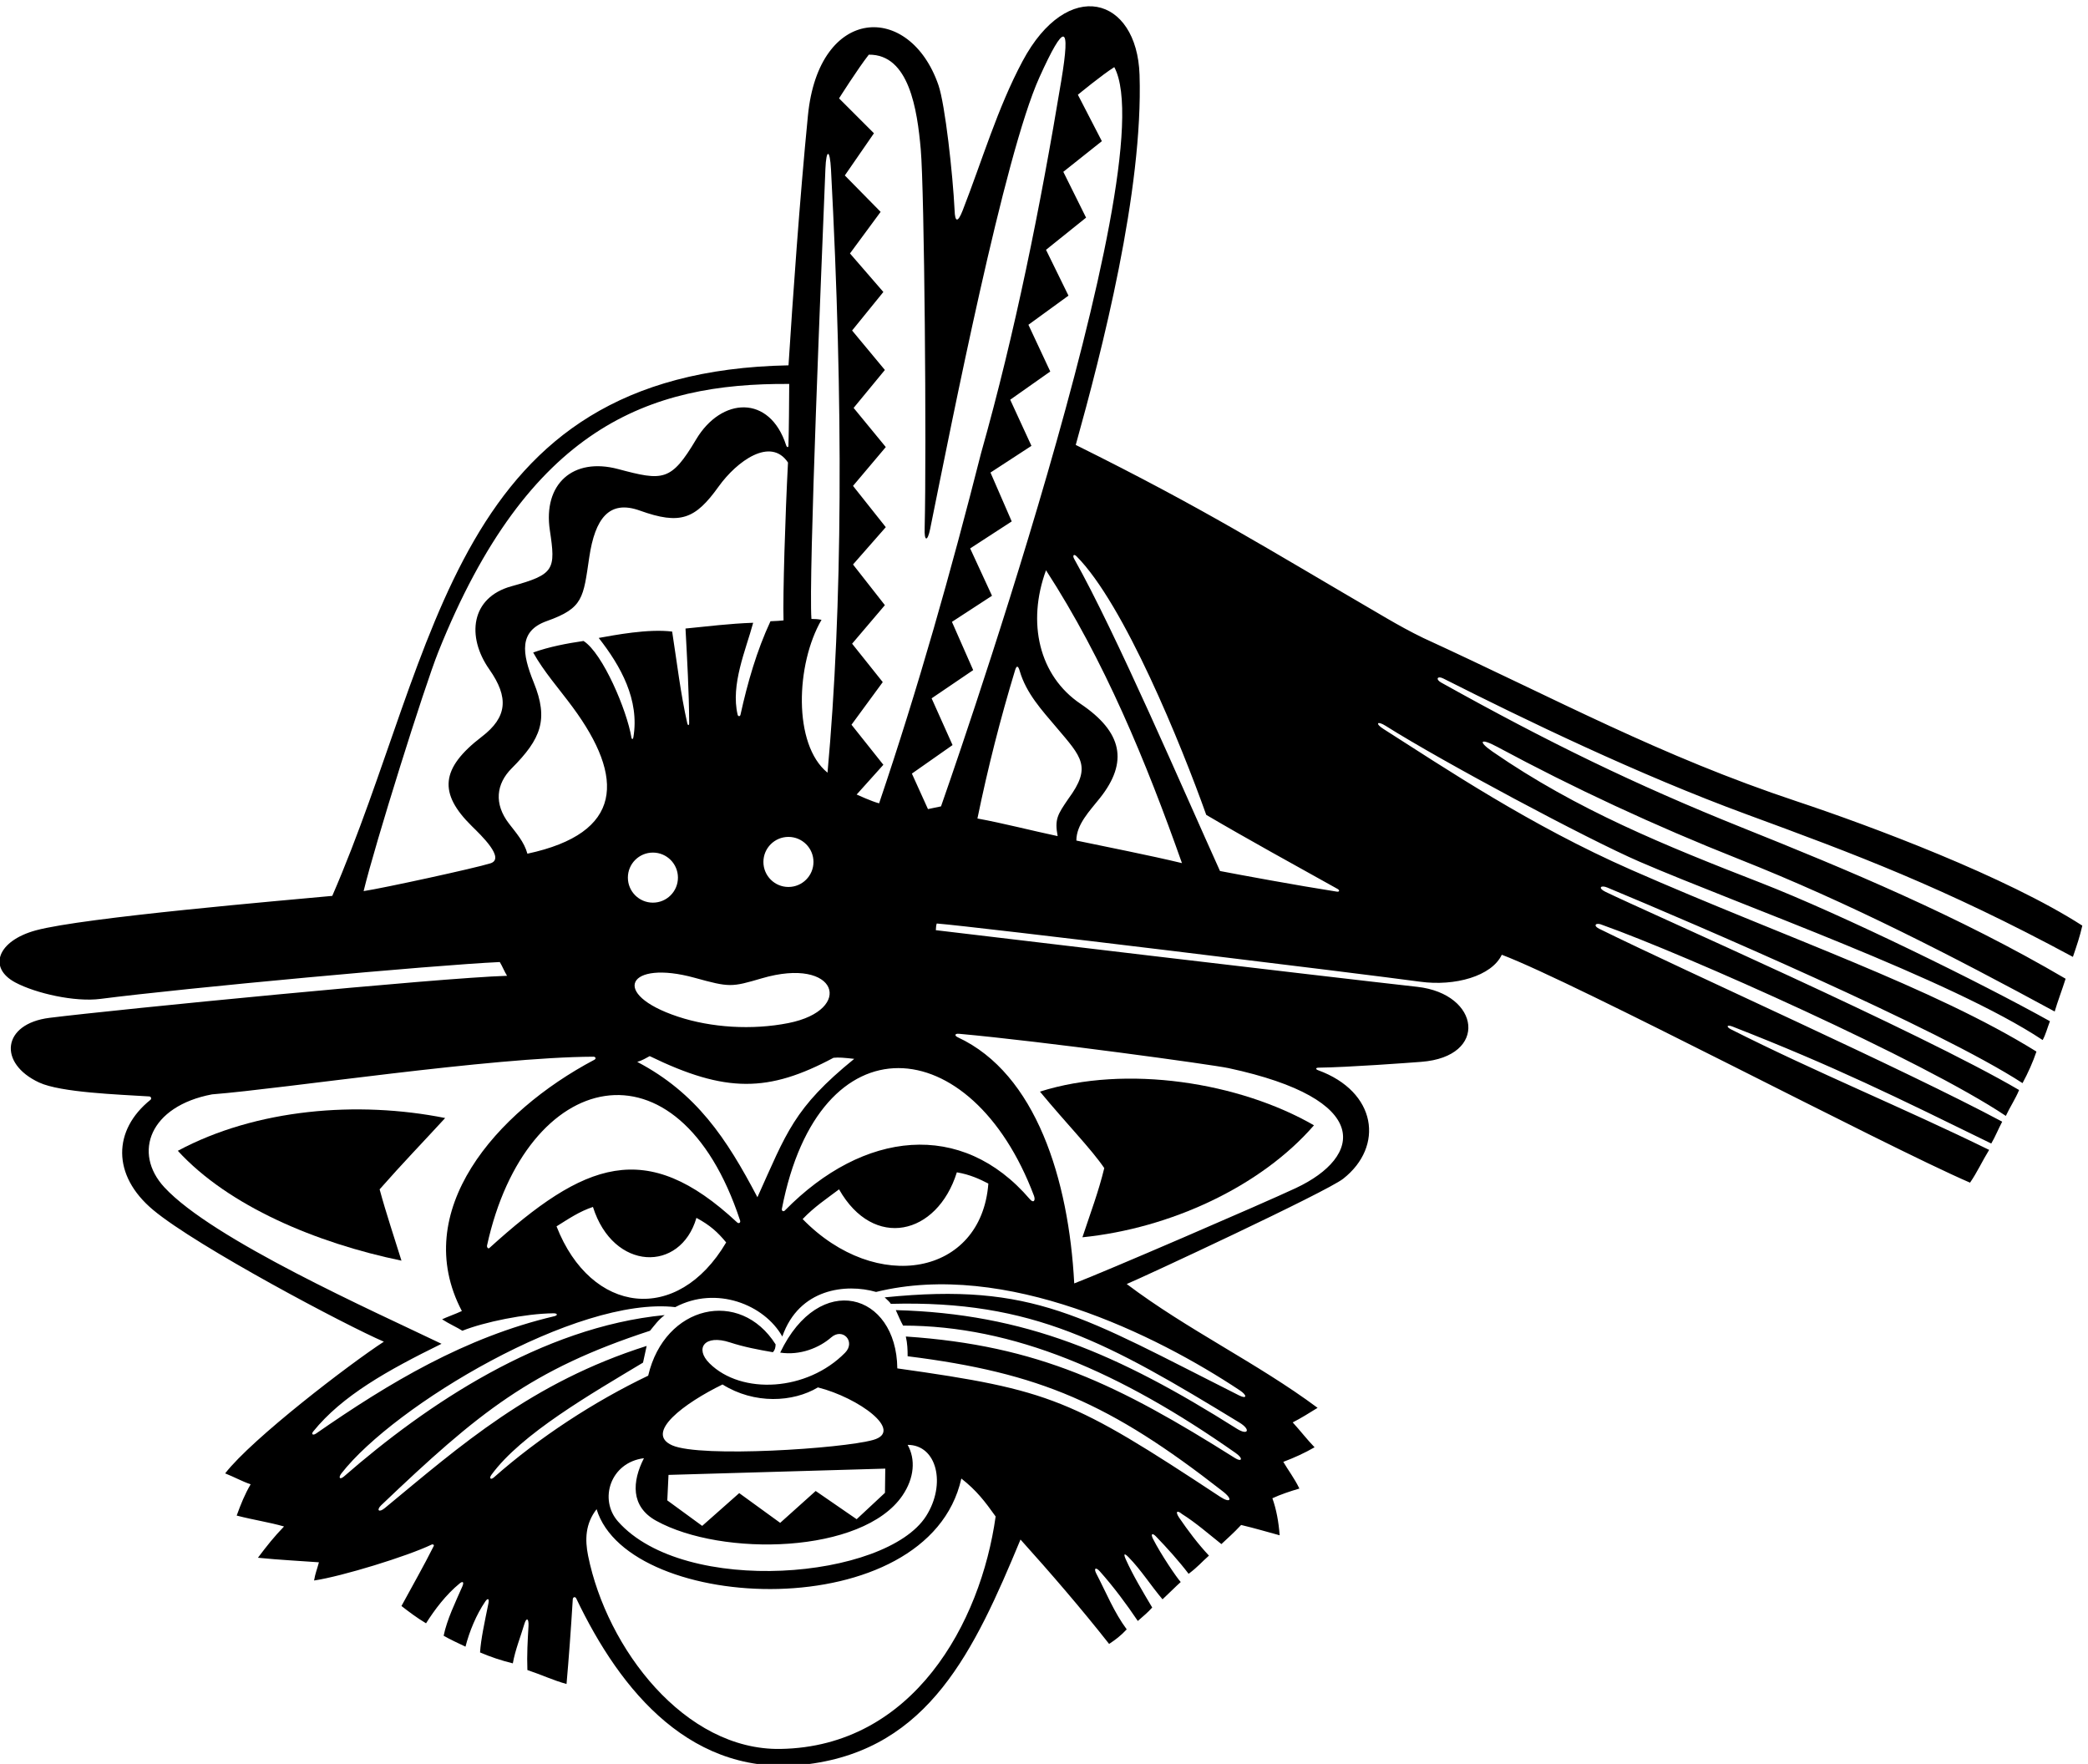 <?xml version="1.0" encoding="UTF-8" standalone="no"?>
<svg xmlns:inkscape="http://www.inkscape.org/namespaces/inkscape" xmlns:sodipodi="http://sodipodi.sourceforge.net/DTD/sodipodi-0.dtd" xmlns="http://www.w3.org/2000/svg" xmlns:svg="http://www.w3.org/2000/svg" version="1.1" id="svg1" width="687.8" height="581.036" viewBox="0 0 687.8 581.036">
  <defs id="defs1"></defs>
  <g id="g1" transform="translate(-61.072,-230.144)">
    <path id="path1" d="m 4033.61,4529.18 c 203.66,-102.75 482.37,-237.63 750.81,-336.35 269.28,-99.02 486.75,-179.72 808.82,-353.25 10.05,29.69 17.03,49.85 23.3,77.41 -188.4,121.22 -522.83,246.49 -707.03,307.75 -339.59,112.95 -592.03,251.69 -925.41,404.75 -31.75,15.37 -61.73,32.01 -91.16,49.16 -303.54,176.85 -447.75,269.22 -769.4,428.85 64.44,230.92 167.36,629.45 158.02,916.69 -6.33,194.35 -178.17,242.85 -289.77,33.79 -62.3,-116.69 -99.61,-245.07 -148.53,-370.3 -11.33,-28.9 -18.85,-30.03 -19.79,1.3 -4.38,88.2 -23.33,261.57 -40.1,310 -71.05,205.1 -296.14,197.98 -323.12,-75.48 -20.39,-206.77 -37.79,-456.34 -48.12,-618.86 -835.35,-16.01 -864.68,-703.05 -1129.97,-1314 -113.66,-10.74 -616.512,-53.37 -734.23,-85.4 -94.817,-25.79 -119.469,-92.6 -50.59,-129.14 50.762,-26.92 147.293,-48.74 210.195,-40.64 209.617,27.04 823.415,83.75 989.505,91.34 6.66,-10.91 11.31,-23.47 18.03,-34.09 -167.4,-4.94 -966.754,-83.33 -1133.23,-104.1 -117.766,-14.7 -127.91,-112.81 -25.66,-160.2 53.465,-24.77 195.394,-29.58 272.8,-34.46 4.473,-0.28 6.079,-5.82 2.899,-8.37 -92.914,-74.54 -96.246,-186.86 6.695,-272.81 108.754,-90.8 479.326,-286.84 571.356,-326.2 -84.29,-54.92 -325.65,-239.3 -393.08,-326.19 23.61,-9.44 41.34,-19.54 63.13,-27.06 -14.27,-24.3 -24.27,-48.9 -34.57,-77.41 42.39,-11.05 81.17,-16.53 117.25,-27.05 -24.3,-25.06 -42.07,-47.36 -64.64,-77.42 56,-5.64 101.09,-7.51 151.07,-11.27 -4.51,-17.29 -9.02,-27.06 -12.02,-45.1 69.47,10.25 231.42,60.24 290.81,88.8 3.77,1.81 6.97,-0.61 5.53,-3.48 -25.11,-50.11 -52.16,-97.26 -79.89,-148.45 17.29,-13.53 38.9,-29.82 60.88,-42.84 21.78,34.33 49.36,70.97 83.24,98.72 7.41,6.07 11.74,4.41 6.45,-7.92 -17.09,-39.1 -37.7,-80.92 -46.1,-121.61 17.23,-10.04 36.98,-18.73 54.12,-27.06 9.62,37.84 26.9,79.51 49.04,111.93 5.91,8.66 10.34,8.02 7.68,-5.08 -8.93,-44.13 -18.74,-88.67 -20.65,-121.13 26.3,-11.27 53.36,-20.29 81.17,-27.06 5.88,33.32 19.14,65.5 28.43,97.03 5.19,17.61 11.47,14.59 10.37,-4.82 -2.01,-35.66 -4.19,-70.35 -2.72,-108.74 36.29,-12.12 63.88,-25.56 96.95,-34.57 5.6,63.67 10.55,129.75 15.45,209.73 0.36,5.92 6.13,7.34 8.67,2.01 109.64,-229.8 287.55,-447.57 575.27,-410.16 298.11,38.75 410.44,280.4 524.98,556.17 74.41,-82.68 150.32,-170.61 219.46,-258.55 15.79,10.53 28.27,19.67 43.59,36.08 -31.44,42.38 -51.07,91.59 -75.28,138.04 -6.88,13.18 -1.48,17.05 8.71,5.61 34.2,-38.38 65.97,-81.12 94.04,-122.87 12.78,11.28 25.14,21.31 35.67,33.33 -22.49,37.91 -47.72,79.66 -65.37,119.15 -6.32,14.15 -3.87,16.42 6.83,5.46 31.62,-32.36 54.75,-69.75 84.09,-104.31 18.54,17.18 32.07,31.31 45.1,42.84 -9.62,10.21 -49.47,68.91 -68.54,106.65 -6.68,13.21 -1.65,15.41 7.15,6.3 27.48,-28.4 57.29,-61.56 80.93,-92.66 24.08,18.3 30.81,27.81 50.35,45.09 -27.26,29.13 -51.46,61.32 -73.86,94.04 -10.07,14.92 -5.3,19.45 6.99,9.06 33.84,-21.07 67.83,-50.9 97.69,-74.54 16.53,15.79 29.06,26.06 48.85,47.35 36.01,-8.55 61.2,-16.32 95.45,-25.55 -2.5,33.07 -8.26,64.64 -18.04,91.69 19.29,9.02 43.6,17.29 66.89,24.05 -12.43,25.74 -28.56,46.6 -39.83,66.14 27.31,10.27 52.61,21.8 77.42,36.08 -19.55,20.29 -33.83,39.33 -54.12,61.63 20.29,10.27 41.63,23.7 61.63,36.07 -149.57,111.24 -322.43,193.16 -472.75,306.65 39.86,16.46 494.36,227.95 536.11,260.72 101.84,79.95 83.61,215.72 -62.46,268.94 -6.09,2.22 -6.15,6.06 1.6,6.17 73.87,0.96 222.77,12.01 254.23,14.43 167.63,12.84 146.13,168.41 -9.96,185.79 -220.35,24.53 -1152.91,135.27 -1192.26,140.29 0.75,6.02 0.06,10.59 2.25,16.54 90.81,-6.9 1058.34,-125.11 1197.54,-144.19 85.65,-11.74 176.88,13.71 201.91,66.78 182.58,-68.9 945.57,-471.95 1159.69,-564.44 17.29,24.8 30.1,53.15 47.35,81.17 -213.71,104.73 -427.43,191.48 -639.26,298.5 -13.15,6.64 -10.09,12.32 3.42,7.04 254.78,-99.65 406.66,-175.06 641.1,-289.76 9.77,16.54 17.54,36.08 27.06,54.11 -240.01,128.53 -775.99,368.27 -998.01,477.7 -16.57,8.19 -8.36,16.85 8.44,9.28 204.67,-72.85 794.66,-335.9 998.59,-472.69 9.29,20.22 24.74,43.83 32.82,64.13 -248.03,145.31 -921.65,440.85 -1024.67,490.99 -19.04,9.21 -11.62,17.3 4.73,10.49 214.92,-89.48 822.02,-349.91 1028.46,-484.44 13.52,24.8 26.23,53.36 34.49,78.16 -256.12,159.11 -620,281.56 -1003.31,449.96 -250.73,110.16 -462.05,252.37 -614.27,349.23 -20.78,13.12 -15.53,20.96 6.11,7.29 138.66,-87.58 500.01,-280.74 628.48,-336.24 248.72,-107.43 772.27,-291.62 998.36,-441.68 7.52,13.53 11.28,29.06 18.04,46.6 -169.78,94.79 -515.53,264.74 -717.29,343.23 -234.36,91.17 -453.93,179.8 -663.13,324.42 -37.53,25.95 -30.57,34.58 11.61,11.86 188.23,-101.42 389.24,-195.04 599.11,-278.21 273.2,-108.26 527.33,-239.48 781.46,-377.25 6.77,23.3 18.4,53.88 27.06,81.17 -266.4,156.37 -543.49,270.93 -801.26,374.34 -265.72,106.6 -480.6,211.65 -745.38,359.24 -14.42,8.04 -9.42,17.43 5.05,10.14 z M 2610.96,6074.03 c 99.84,1.3 119.97,-136.12 128.67,-234.2 9.06,-102.29 14.48,-741.5 9.7,-938.27 -1.33,-33.82 7.17,-33.91 13.49,-2.72 54.6,269.22 183.54,926.17 270.69,1118.98 62.18,137.57 77.79,134.26 54.28,-7.52 -52.27,-315.06 -114.43,-624.61 -198.75,-923.1 -74.4,-293.11 -155.57,-580.97 -252.53,-867.32 -18.04,4.51 -55.62,21.79 -55.62,21.79 l 66.15,73.66 -78.92,99.21 77.4,105.55 -75.9,95.12 81.17,95.45 -78.91,100.71 81.17,92.45 -81.17,102.21 81.17,96.2 -79.67,96.96 77.41,93.95 -81.17,97.7 77.42,95.45 -82.68,95.45 75.91,102.97 -88.68,90.19 72.14,104.47 -86.43,86.43 c 0,0 45.35,71.9 73.66,108.23 z M 1671.22,3118.52 c -2.91,-2.64 -6.75,1.77 -5.7,6.57 96.35,439.09 473.31,527.02 626.66,61.66 1.82,-5.54 -3.12,-8.71 -7.33,-4.79 -226.2,210.92 -377.9,150.2 -613.63,-63.44 z m 586.49,13.82 c -120.62,-204.67 -334.84,-178.44 -420.13,39.83 30.06,18.79 56.37,36.83 90.19,48.1 50.18,-159.26 216.8,-163.08 256.29,-27.06 34.03,-18.39 52.61,-35.32 73.65,-60.87 z m 154.25,543.33 c -90.09,-17.86 -191.36,-11.4 -273.58,15.85 -170.83,56.63 -123.81,141.81 41.22,96.27 86.72,-23.93 91.13,-23.4 166.03,-1.41 188.69,55.41 230.11,-78.23 66.33,-110.71 z m -62.01,399.06 c 0,34.24 27.76,62 62,62 34.25,0 62,-27.76 62,-62 0,-34.24 -27.75,-62 -62,-62 -34.24,0 -62,27.76 -62,62 z m -273.68,-100.85 c -34.24,0 -62,27.76 -62,62 0,34.25 27.76,62.01 62,62.01 34.24,0 62,-27.76 62,-62.01 0,-34.24 -27.76,-62 -62,-62 z m -38.77,-394.35 c 11.27,3.01 22.55,9.77 30.82,14.28 188.76,-91.84 294.38,-90.02 455.28,-4.11 13.64,1.22 24.22,0.35 51.28,-2.66 -149.93,-121.82 -167.74,-183.25 -239.75,-342.72 -76.79,146.3 -151.2,258.14 -297.63,335.21 z m 456.36,1094.83 c -8.6,1.73 -15.34,2.16 -24.95,2.22 -7.52,100.71 25.36,883.59 34.61,1114.64 2,49.91 11.12,49.57 13.82,-1.14 30.98,-582.34 28.64,-1084.75 -8.6,-1494.29 -86.08,69.82 -78.42,269.37 -14.88,378.57 z m -820.07,-603.11 c -37.95,-11.94 -266.6,-61.72 -314.03,-68.77 28.06,115.98 150.29,505.74 185.01,592.46 222.98,556.94 521.79,666.13 869.09,663.62 -0.38,-51.88 -0.52,-102.71 -1.94,-153.14 -0.13,-4.74 -3.87,-4.38 -5.62,1.08 -40.76,126.41 -160.62,119.5 -223.04,14.59 -62.17,-104.5 -81.88,-102.99 -193.21,-73.35 -112.1,29.85 -186.25,-37.42 -169,-151.81 14.7,-97.5 11.5,-109.13 -95.06,-138.43 -101.08,-27.8 -111.81,-124.82 -54.91,-205.83 49.05,-69.84 44.32,-118.54 -18.38,-166.59 -102.74,-78.71 -107.71,-140.22 -24.91,-221.68 22.47,-22.11 83.84,-80.26 46,-92.15 z m 52.7,235.29 c 73.19,73.34 91.64,121.23 54.69,212.49 -29.5,72.86 -37.32,127.54 32.38,152.28 90.74,32.22 90.08,57.27 105.09,158.07 14.3,96.04 49.28,142.8 125.12,115.57 100.59,-36.11 137.35,-21.29 195.2,59.38 45.57,63.54 129.1,123.74 171.88,59.58 -6.8,-129.47 -12.96,-328.64 -11.06,-390.96 -7.06,-0.99 -16.56,-1.37 -32.34,-2.12 -34.02,-72.99 -56.67,-151.73 -74.27,-231.54 -1.07,-4.85 -5.96,-4.49 -7.04,0.06 -17.71,74.39 20.05,159.73 38.47,227.72 -59.21,-2.06 -112.59,-8.95 -167.61,-14.28 3.84,-71.7 8.86,-159.22 9.08,-234.12 0.02,-6.75 -3.29,-6.67 -4.8,0.03 -16.46,72.66 -25.55,150.84 -37.35,226.57 -59.56,7.33 -142.22,-8.73 -181.88,-15.78 54.19,-69.17 101.62,-153.22 85.8,-246.38 -0.85,-5.03 -3.93,-5.52 -4.87,0.17 -11.12,66.82 -70.72,208.04 -118.51,238.69 -41.15,-6.01 -84.93,-14.28 -124.76,-28.56 25.88,-46.73 64.06,-89.69 97.61,-135.11 129.58,-175.35 125.98,-312.21 -111.89,-363.19 -8,29.35 -27.85,51.34 -45.84,74.83 -37.41,48.86 -31.55,98.06 6.9,136.6 z M 1242.02,2659.1 c -7.68,-5.33 -12.68,-1.88 -7.15,4.97 71.6,88.7 183.81,151.37 317.86,217.24 -168.85,81.17 -566.816,258.1 -686.523,387.66 -78.742,85.23 -36.348,200.91 118.18,230.11 178.863,14.02 690.383,92.22 944.383,93.28 5.82,0.02 7.41,-4.99 2.61,-7.53 -245.29,-129.66 -457.81,-375.67 -328.29,-622.35 -14.29,-6.77 -40.41,-16.16 -48.93,-20.53 16.36,-10.79 40.17,-21.54 50.18,-28.32 54.3,21.72 155.68,42.5 225.45,43.23 10.7,0.11 11.35,-5.09 2.31,-7.22 -221.2,-52.12 -409.06,-164.91 -590.08,-290.54 z m 1150.23,-781.15 c -237.22,-3.92 -429.99,248.45 -476.49,478.41 -8.05,39.81 -6.97,79.33 21.03,115.34 78.96,-259.75 821.12,-292.24 903.4,75.91 38.08,-29.82 58.62,-57.13 84.93,-93.95 -36.9,-263.6 -204.04,-570.29 -532.87,-575.71 z m -307.92,565.1 c 163.13,-90.07 511.24,-81.95 609.8,62.22 29.99,43.86 32.89,90.46 13.03,125.76 72.77,0 95.78,-97.62 45.85,-176.24 -99.61,-156.85 -597.99,-199.57 -763.03,-13.68 -48.34,54.45 -19.17,146.45 64.06,156.85 -29.32,-57.5 -33.6,-119.63 30.29,-154.91 z m 537.45,200.17 c -76.87,-21.65 -426.8,-44.39 -497.44,-13.5 -70.13,30.67 29.98,104.84 124.36,150.88 79.16,-49.58 174.96,-44.04 236.25,-7.27 100.96,-25.56 214.42,-108.25 136.83,-130.11 z m 29.99,-71.04 -0.75,-59.92 -70.13,-65.37 -101.46,69.9 -87.93,-78.91 -101.46,73.65 -91.7,-81.17 -86.43,63.13 3,63.14 z m 878.05,193.91 c 18.94,-12.58 17.86,-22.44 -1.91,-12.5 -387.19,194.69 -508.09,280.29 -877.62,242.71 6.26,-6.26 12.53,-11.27 15.28,-16.03 351.8,9.44 538.85,-96.2 863.59,-294.19 28.74,-17.53 20.9,-32.43 -6.39,-15.2 -294.81,186.04 -525.5,285.33 -844.92,293.85 6.26,-13.52 11.28,-26.3 18.04,-38.33 273.41,0 538.51,-115.18 823.89,-315.69 19.88,-14 14.56,-22.71 -1.69,-12.46 -289.2,182.19 -487,279.05 -815.43,301.13 4,-17.07 4.5,-33.1 4.5,-48.89 327.84,-40.97 502.02,-117.1 779.82,-334.05 27.63,-21.19 19.41,-30.61 -5.64,-14.08 -366.44,241.76 -418.79,264.55 -799.73,318.07 -2.07,187.8 -193.02,242.1 -290.11,39.08 49.41,-7.52 96.83,11.87 126.34,37.65 28.7,25.08 61.23,-10.62 34.42,-37.93 -93.91,-95.64 -256.44,-105.03 -335.85,-26.24 -37.25,36.96 -12.2,72.49 50.94,51.7 33.31,-10.97 70.32,-18.12 106.11,-24.2 5.01,5.53 6.26,10.55 6.76,19.31 -88.22,139.51 -274.71,97.54 -315.66,-77.41 -132.36,-63.36 -269.22,-152.05 -382.25,-252.05 -7.63,-6.75 -12.33,-2.22 -6.08,6.36 74.14,101.7 247.41,200.89 375.55,278.01 2.56,11.25 6.01,27.56 9.02,41.34 -285.52,-90.53 -461.42,-247.03 -648.43,-401.47 -15.06,-12.44 -21.38,-4.97 -9.24,6.74 242.1,230.71 371.44,336.03 665.94,432.31 12.52,15.03 20.04,26.3 36.32,38.83 -305.09,-29.58 -589.89,-221.49 -794.17,-399.59 -10.32,-9 -14.87,-3.36 -6.28,7.67 130.39,167.4 582.5,439.35 826.76,411.64 101.32,53.72 220.46,6.58 265.06,-72.83 41.58,119.54 158.33,131.7 232.24,110.4 320.41,78.99 694.23,-106.39 900.82,-243.66 z m -1082.71,424.12 c 28.57,30.06 59.38,50.35 90.19,73.65 85.41,-150.77 242.95,-114.09 291.77,42.17 33.32,-5.76 56.31,-16.76 78.01,-27.89 -17.17,-227.51 -276.83,-275.58 -459.97,-87.93 z m 387.34,458.9 c 206.05,-18.58 626.24,-76.17 667.7,-85.07 358.2,-76.9 332.53,-219.11 166.49,-297.06 -81.07,-38.05 -480.96,-210.55 -548.86,-236.1 -13.45,256.74 -94.48,519.46 -288.32,609.53 -8.87,4.13 -7.73,9.66 2.99,8.7 z m 185.53,-400.97 c 4.58,-12.14 -1.1,-19.21 -10.06,-8.73 -168.88,197.44 -412.11,170.07 -606.31,-27.43 -3.68,-4.42 -8.98,-1.9 -7.88,3.82 92.07,475.67 469.61,442.43 624.25,32.34 z m -262.46,957.46 -39.84,87.93 100.71,70.65 -51.85,115.75 102.96,69.89 -52.61,119.5 99.21,64.64 -54.11,117.25 102.96,66.89 -52.61,121 101.46,66.14 -52.6,114.24 99.21,69.9 -54.12,115.74 99.21,72.15 -55.62,113.49 99.21,79.67 -56.37,113.49 95.46,75.91 -59.38,114.99 c 0,0 60.13,49.61 90.19,68.39 130.28,-243.51 -429.15,-1830.85 -429.15,-1830.85 z m 321.18,-66.89 c -62.82,13.23 -136.29,32.31 -198.68,43.59 26.02,126.43 56.89,247.32 93.29,367.32 4.12,13.58 8.04,9.85 11.38,-1.68 16.13,-55.59 54.63,-97.01 91.26,-140.31 62.12,-73.42 87.85,-97.16 29.12,-176.76 -26.45,-38.84 -34.25,-50.21 -26.37,-92.16 z m 46.34,-11.01 c 0,39.82 32.82,73.08 58.55,105.48 70.79,89.17 55.48,163.33 -48.1,233.09 -103.08,69.42 -133.19,201.06 -85.61,330.82 144.31,-222.46 248.03,-474.25 336.71,-725.27 -79.91,19.29 -186.39,40.09 -261.55,55.88 z m 645.15,-126.52 c -97.82,15.23 -242.25,41.95 -289.4,51.09 -90.88,200.9 -257.68,589.43 -361.01,772.74 -4.91,8.71 -1.09,13.51 5.63,6.77 118.06,-118.55 259.74,-467.67 321.31,-640.46 95.11,-56.08 223.71,-126.96 325.1,-183.36 5.98,-3.32 5.02,-7.82 -1.63,-6.78" style="fill:#000000;fill-opacity:1;fill-rule:nonzero;stroke:none" transform="matrix(0.133,0,0,-0.133,0,1056)"></path>
    <path id="path2" d="m 899.605,3359.31 c 125.285,-136.94 342.865,-228.4 553.915,-272.07 -18.13,58.6 -37.32,114.94 -54.11,176.62 56.24,64.03 106.24,115.48 162.34,176.62 -217,43.41 -468.37,22.74 -662.145,-81.17" style="fill:#000000;fill-opacity:1;fill-rule:nonzero;stroke:none" transform="matrix(0.133,0,0,-0.133,0,1056)"></path>
    <path id="path3" d="m 3140.07,3145.11 c 217.61,21.96 441.53,125.35 573.46,277.34 -183.89,106.22 -464.48,151.32 -678.68,83.43 67.12,-81.06 126.52,-141.3 159.34,-189.41 -14.28,-58.62 -32.82,-107.22 -54.12,-171.36" style="fill:#000000;fill-opacity:1;fill-rule:nonzero;stroke:none" transform="matrix(0.133,0,0,-0.133,0,1056)"></path>
  </g>
</svg>
